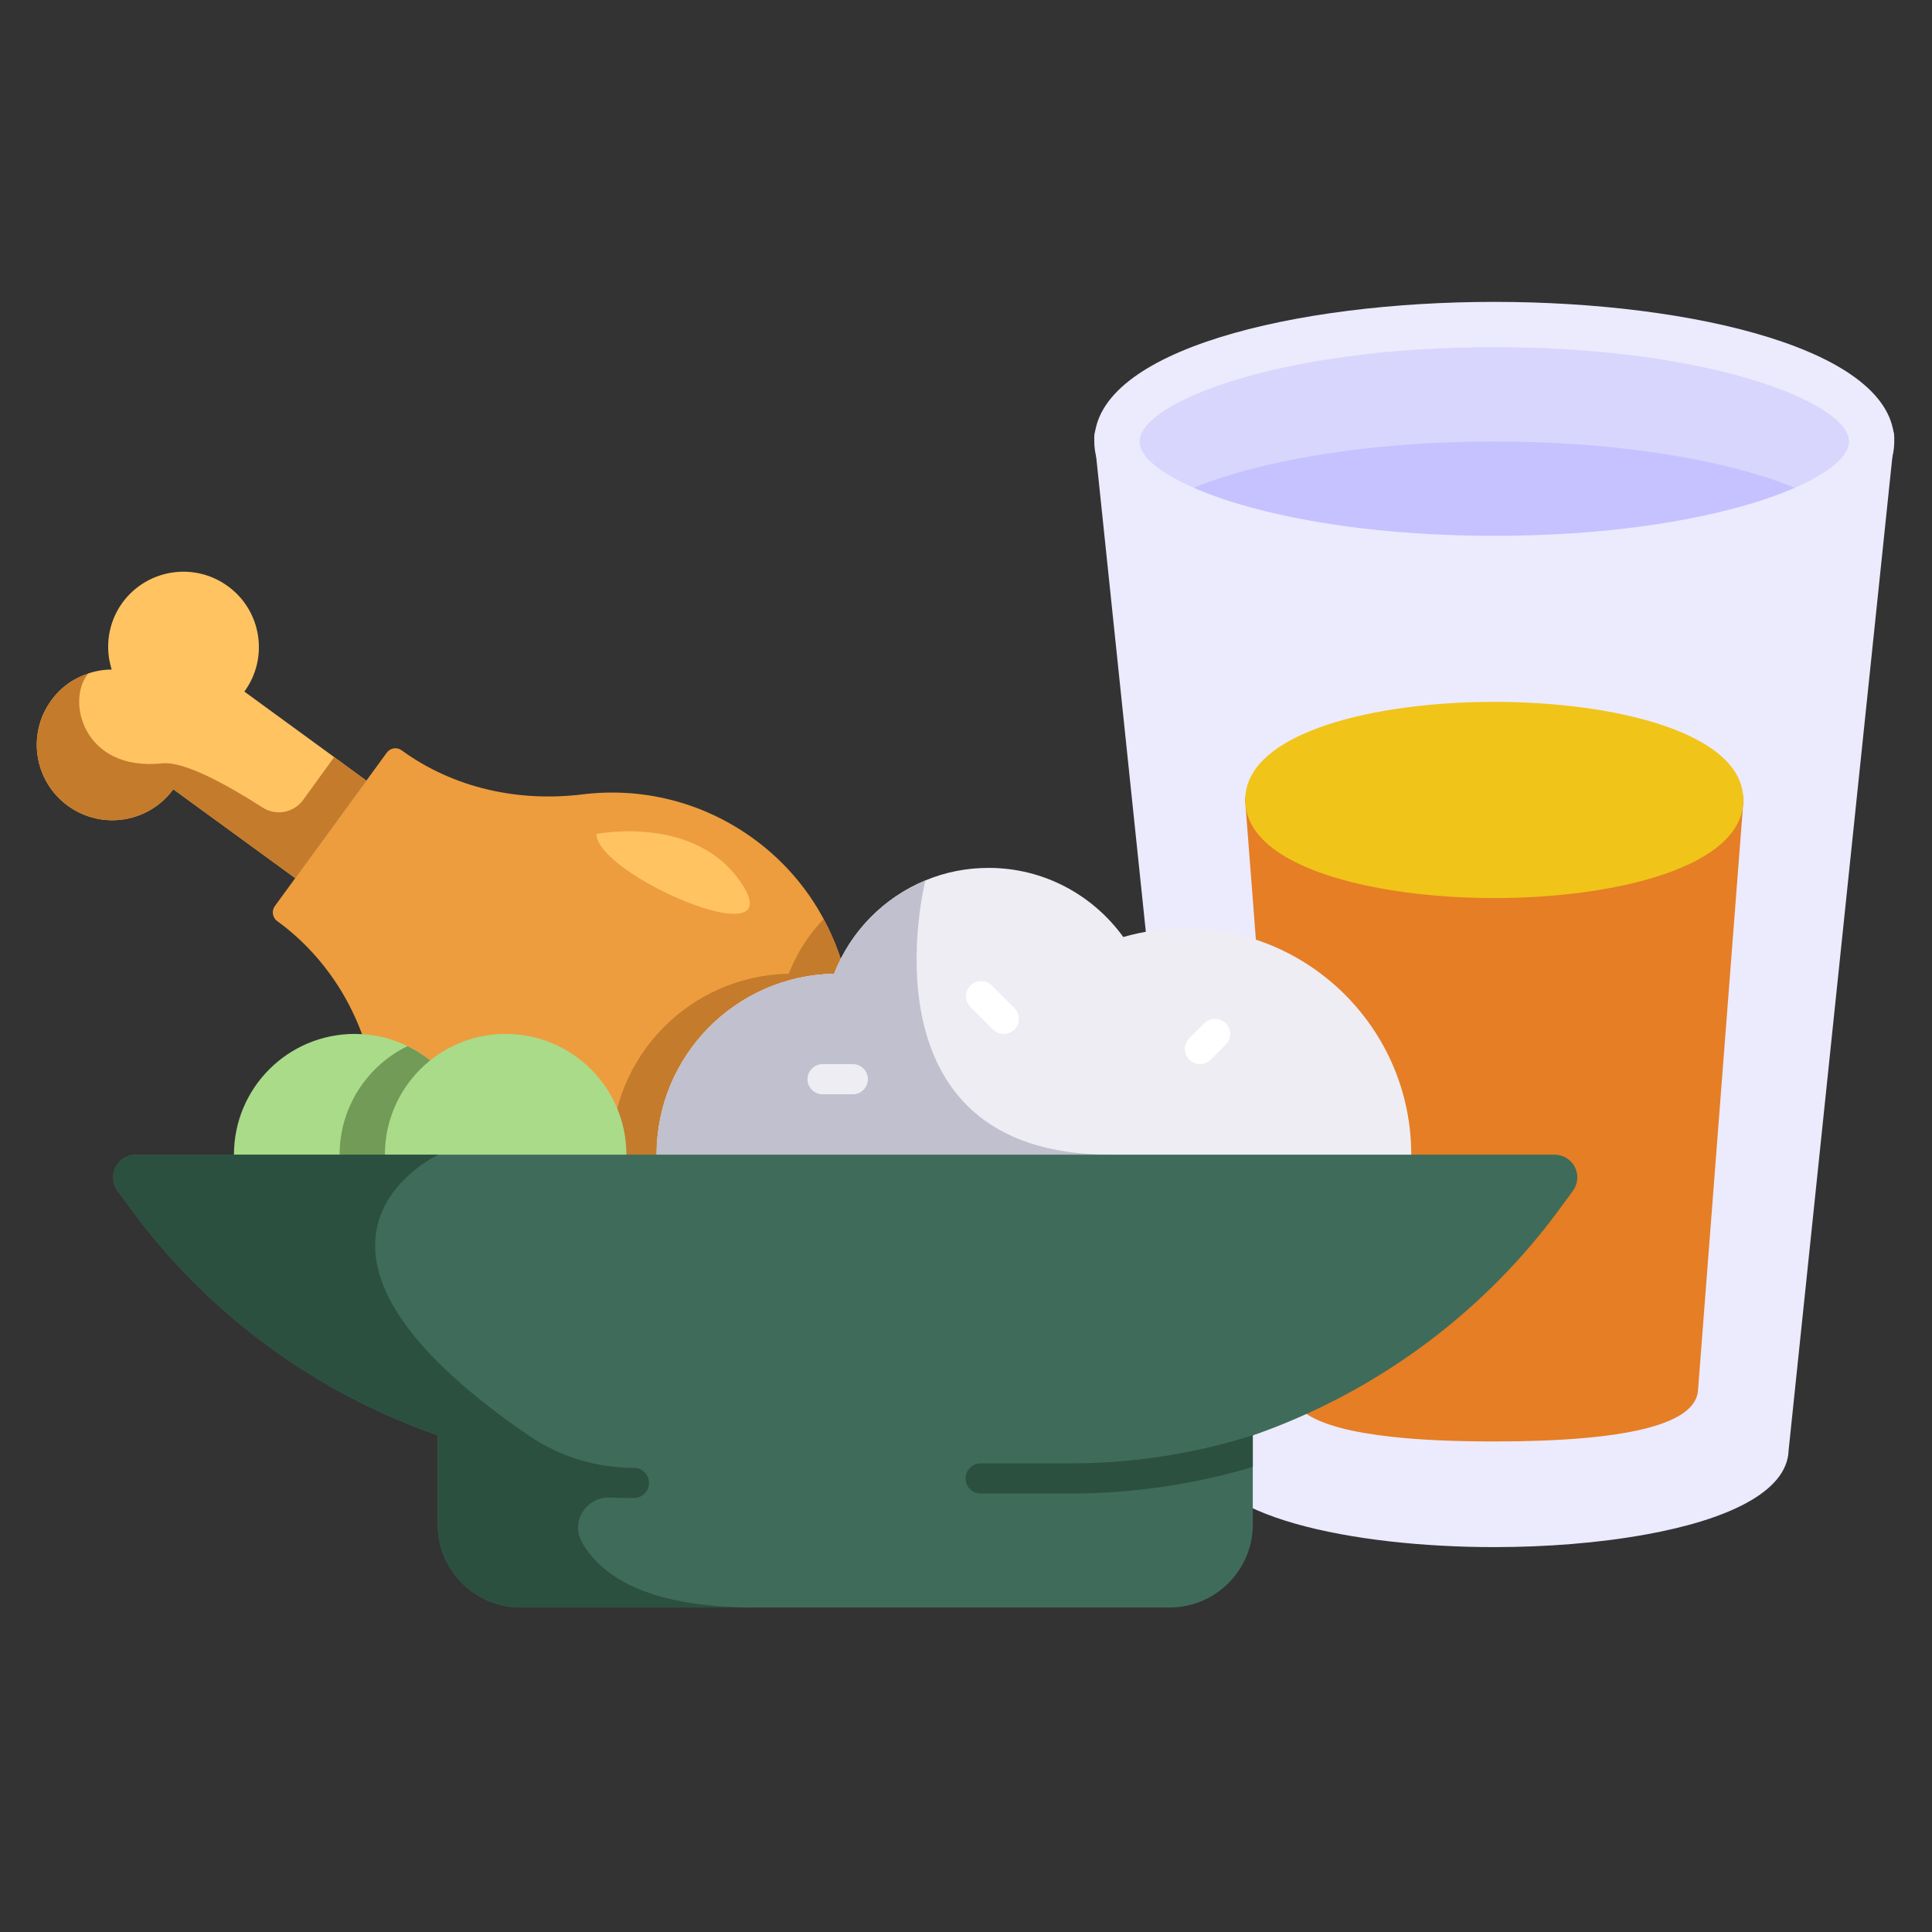 <svg width="128" height="128" viewBox="0 0 128 128" fill="none" xmlns="http://www.w3.org/2000/svg">
<rect x="0" y="0" width="128" height="128" fill="#333333" stroke="none"/>
<path d="M125.49 29.16L118.5 96.09C118.41 98.88 114.35 100.71 109.01 101.67H109C105.92 102.23 102.41 102.5 99 102.5C89.67 102.5 79.64 100.49 79.5 96.09L79.44 95.48L75.45 57.29L72.51 29.16C72.46 28.73 72.6 28.31 72.89 28C73.17 27.68 73.58 27.5 74 27.5H124C124.42 27.5 124.83 27.68 125.11 28C125.4 28.31 125.54 28.73 125.49 29.16Z" fill="#ECEAFD"/>
<path d="M115.5 53.12L112.5 92.08C112.39 94.35 107.85 95.5 99 95.5C96.35 95.5 94.08 95.4 92.21 95.19C89.54 94.9 87.67 94.4 86.59 93.7C85.9 93.24 85.53 92.71 85.5 92.08L82.88 58.02L82.5 53.12C82.47 52.7 82.62 52.29 82.9 51.98C83.18 51.67 83.58 51.5 84 51.5H114C114.42 51.5 114.82 51.67 115.1 51.98C115.38 52.29 115.53 52.7 115.5 53.12Z" fill="#E57E25"/>
<path d="M115.5 53C115.5 57.47 106.95 59.5 99 59.5C93.81 59.5 88.36 58.63 85.21 56.79C83.53 55.81 82.5 54.55 82.5 53C82.5 50.73 84.7 49.09 87.92 48.02C91.03 46.99 95.08 46.5 99 46.5C106.95 46.5 115.5 48.53 115.5 53Z" fill="#F0C419"/>
<path d="M99 37C112.807 37 124 33.53 124 29.25C124 24.97 112.807 21.5 99 21.5C85.193 21.5 74 24.97 74 29.25C74 33.53 85.193 37 99 37Z" fill="#D8D6FC"/>
<path d="M77.353 33.125C81.676 35.441 89.748 37 99 37C108.252 37 116.324 35.441 120.647 33.125C116.324 30.809 108.252 29.25 99 29.25C89.748 29.25 81.676 30.809 77.353 33.125Z" fill="#C5C2FF"/>
<path d="M99 38.5C85.831 38.5 72.5 35.322 72.5 29.25C72.5 23.178 85.831 20 99 20C112.169 20 125.5 23.178 125.5 29.25C125.5 35.322 112.169 38.5 99 38.5ZM99 23C84.654 23 75.5 26.702 75.5 29.25C75.5 31.798 84.654 35.5 99 35.5C113.346 35.5 122.5 31.798 122.5 29.25C122.5 26.702 113.346 23 99 23Z" fill="#ECEAFD"/>
<path d="M52.27 79.35C50.46 81.33 48.21 82.76 45.78 83.6C41.51 85.08 36.67 84.75 32.59 82.41C28.26 79.93 25.59 75.84 24.78 71.42C24.4 69.34 23.65 67.36 22.57 65.59C21.48 63.82 20.07 62.26 18.36 61.02C18.05 60.79 17.98 60.35 18.21 60.03L25.63 49.86C25.86 49.55 26.3 49.48 26.61 49.71C30.06 52.22 34.35 53.15 38.59 52.63C42.47 52.15 46.52 53.09 49.93 55.57C51.92 57.02 53.48 58.85 54.57 60.89C57.68 66.64 57.11 74.05 52.27 79.35Z" fill="#ED9D3E"/>
<path d="M52.27 79.35C50.46 81.33 48.21 82.76 45.78 83.6C44.83 83.39 43.59 83.13 42.31 82.86C41.16 81.02 40.5 78.84 40.5 76.5C40.5 69.95 45.74 64.64 52.26 64.51C52.78 63.15 53.58 61.92 54.57 60.89C57.68 66.64 57.11 74.05 52.27 79.35Z" fill="#C47B2C"/>
<path d="M31.5 76.5C31.5 79.66 29.66 82.4 27 83.69C25.94 84.21 24.76 84.5 23.5 84.5C19.08 84.5 15.5 80.92 15.5 76.5C15.5 72.08 19.08 68.5 23.5 68.5C24.76 68.5 25.94 68.79 27 69.31C29.66 70.6 31.5 73.34 31.5 76.5Z" fill="#A9DB89"/>
<path d="M31.5 76.5C31.5 79.66 29.66 82.4 27 83.69C24.34 82.4 22.5 79.66 22.5 76.5C22.5 73.34 24.34 70.6 27 69.31C29.66 70.6 31.5 73.34 31.5 76.5Z" fill="#719B56"/>
<path d="M33.5 84.5C37.918 84.5 41.5 80.918 41.5 76.5C41.5 72.082 37.918 68.5 33.5 68.5C29.082 68.5 25.5 72.082 25.5 76.5C25.5 80.918 29.082 84.5 33.5 84.5Z" fill="#A9DB89"/>
<path d="M93.5 76.5C93.5 84.78 86.78 91.5 78.5 91.5C72.94 91.5 68.1 88.48 65.53 84C65.42 83.84 65.33 83.67 65.24 83.5C65.12 83.67 64.99 83.84 64.86 84C62.66 86.74 59.28 88.5 55.5 88.5C51.21 88.5 47.44 86.25 45.31 82.86C44.16 81.02 43.5 78.84 43.5 76.5C43.5 69.95 48.74 64.64 55.26 64.51C56.35 61.71 58.55 59.47 61.31 58.33C62.6 57.79 64.01 57.5 65.5 57.5C69.17 57.5 72.42 59.31 74.42 62.08C75.72 61.71 77.08 61.5 78.5 61.5C86.78 61.5 93.5 68.22 93.5 76.5Z" fill="#EEEDF4"/>
<path d="M73.56 76.5L69.17 83.98C69.17 83.98 67.67 83.99 65.53 84H64.86C59.47 84.01 50.91 84.03 50.62 83.98C50.42 83.94 47.95 83.42 45.31 82.86C44.16 81.02 43.5 78.84 43.5 76.5C43.5 69.95 48.74 64.64 55.26 64.51C56.35 61.71 58.55 59.47 61.31 58.33C61.31 58.33 56.67 76.5 73.56 76.5Z" fill="#C0C0CE"/>
<path d="M104.22 78.88L103.51 79.85C98.41 86.91 91.29 92.15 83.26 95.01C83.23 95.03 83.19 95.04 83.15 95.04C83.1 95.06 83.05 95.08 83 95.1V101C83 104.03 80.53 106.5 77.5 106.5H34.5C31.47 106.5 29 104.03 29 101V95.1C28.12 94.79 27.25 94.46 26.39 94.08C26.37 94.07 26.35 94.06 26.33 94.06C19.29 91.07 13.08 86.2 8.49 79.85L7.78 78.88C7.45 78.42 7.41 77.82 7.66 77.32C7.92 76.82 8.44 76.5 9 76.5H103C103.56 76.5 104.08 76.82 104.34 77.32C104.59 77.82 104.55 78.42 104.22 78.88Z" fill="#3F6C5A"/>
<path d="M83.15 95.04C83.1 95.06 83.05 95.08 83 95.1V97.19C79.1 98.35 75.03 98.95 70.97 98.95H64.97C64.42 98.95 63.97 98.51 63.97 97.95C63.97 97.4 64.42 96.95 64.97 96.95H70.97C75.09 96.95 79.22 96.3 83.15 95.04Z" fill="#2C5040"/>
<path d="M66.5 68.5C66.244 68.5 65.988 68.402 65.793 68.207L64.293 66.707C63.902 66.316 63.902 65.684 64.293 65.293C64.684 64.902 65.316 64.902 65.707 65.293L67.207 66.793C67.598 67.184 67.598 67.816 67.207 68.207C67.012 68.402 66.756 68.5 66.5 68.5ZM79.5 70.5C79.244 70.5 78.988 70.402 78.793 70.207C78.402 69.816 78.402 69.184 78.793 68.793L79.793 67.793C80.184 67.402 80.816 67.402 81.207 67.793C81.598 68.184 81.598 68.816 81.207 69.207L80.207 70.207C80.012 70.402 79.756 70.5 79.5 70.5Z" fill="white"/>
<path d="M56.5 72.5H54.5C53.948 72.5 53.5 72.053 53.5 71.5C53.5 70.947 53.948 70.5 54.5 70.5H56.5C57.052 70.5 57.5 70.947 57.5 71.5C57.5 72.053 57.052 72.5 56.5 72.5Z" fill="#EEEDF4"/>
<path d="M24.27 51.72L21.1 56.07L19.56 58.18L17.45 56.64L11.48 52.29C9.85 54.52 6.73 55.01 4.49 53.38C2.26 51.75 1.77 48.63 3.4 46.4C4.03 45.53 4.89 44.93 5.84 44.63C5.84 44.62 5.84 44.62 5.84 44.62C6.34 44.45 6.87 44.36 7.4 44.36C6.94 42.9 7.15 41.26 8.11 39.93C9.74 37.7 12.87 37.21 15.1 38.84C17.33 40.46 17.82 43.59 16.19 45.82L22.14 50.16L24.27 51.72Z" fill="#FFC362"/>
<path d="M38.536 102.131C37.791 100.778 38.877 99.157 40.42 99.218C40.945 99.239 41.472 99.25 42 99.25C42.55 99.25 43 98.8 43 98.25C43 97.69 42.55 97.25 42 97.25C39.526 97.246 37.095 96.52 35.053 95.124C16.4 82.367 29.04 76.5 29.04 76.5H9C8.44 76.5 7.92 76.82 7.66 77.32C7.41 77.82 7.45 78.42 7.78 78.88L8.49 79.85C13.08 86.2 19.29 91.07 26.33 94.06C26.35 94.06 26.37 94.07 26.39 94.08C27.25 94.46 28.12 94.79 29 95.1V97.18V101C29 104.025 31.475 106.5 34.5 106.5H49.98C42.82 106.5 39.768 104.369 38.536 102.131Z" fill="#2C5040"/>
<path d="M22.14 50.16L20.092 52.99C19.471 53.848 18.291 54.076 17.4 53.504C15.056 52 12.202 50.42 10.745 50.574C5.511 51.127 4.362 46.404 5.84 44.63C4.89 44.93 4.03 45.53 3.4 46.4C1.77 48.63 2.26 51.75 4.49 53.38C6.73 55.01 9.85 54.52 11.48 52.29L19.56 58.18L21.1 56.07L24.27 51.72L22.14 50.16Z" fill="#C47B2C"/>
<path d="M39.511 55.255C39.511 55.255 46.192 53.893 49.213 58.659C52.234 63.426 39.544 57.965 39.511 55.255Z" fill="#FFC362"/>
</svg>
